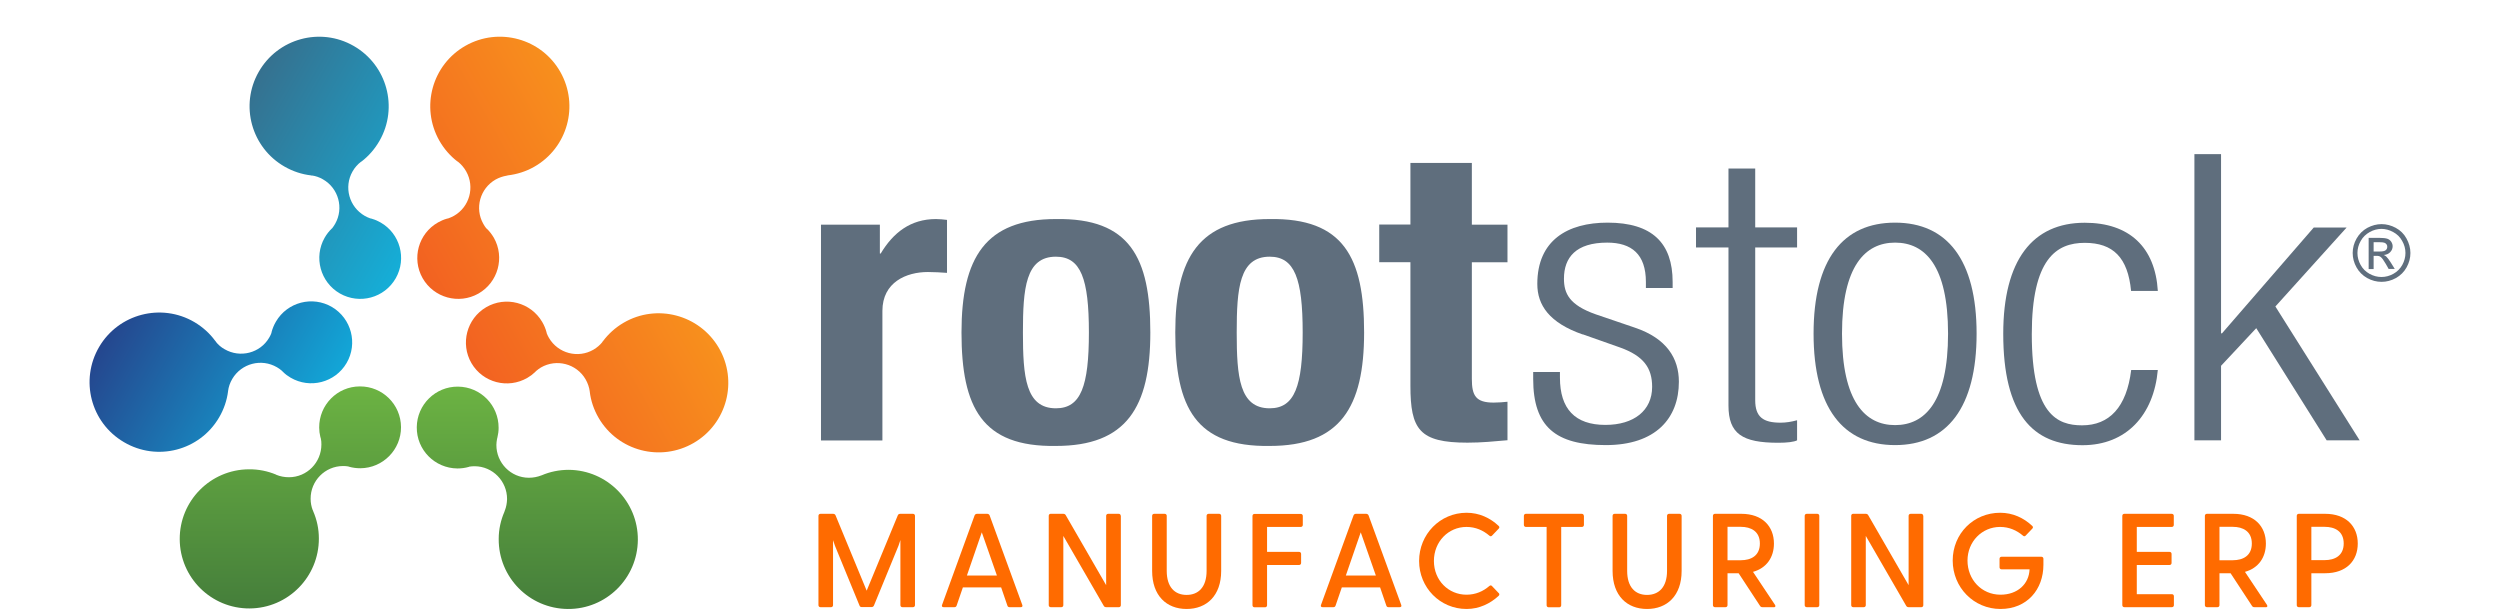 <?xml version="1.0" encoding="UTF-8"?>
<svg xmlns="http://www.w3.org/2000/svg" width="234" height="57" viewBox="0 0 234 57" fill="none">
  <g clip-path="url(#clip0_732_415)">
    <path d="M56.38 32.022C56.152 32.299 55.875 32.536 55.558 32.724C54.103 33.575 52.233 33.08 51.382 31.626C51.293 31.477 51.224 31.329 51.164 31.17V31.131C51.075 30.785 50.937 30.448 50.749 30.131C49.68 28.31 47.334 27.687 45.504 28.756C43.683 29.825 43.069 32.17 44.128 33.991C45.197 35.822 47.542 36.425 49.363 35.366C49.62 35.218 49.858 35.04 50.066 34.842L50.184 34.723C50.323 34.604 50.471 34.496 50.63 34.397C52.085 33.555 53.955 34.04 54.806 35.495C55.014 35.861 55.152 36.247 55.202 36.643V36.663C55.301 37.504 55.578 38.335 56.033 39.117C57.844 42.224 61.832 43.264 64.94 41.453C68.047 39.642 69.096 35.653 67.275 32.546C65.454 29.448 61.466 28.399 58.369 30.21C57.587 30.666 56.944 31.259 56.439 31.932L56.36 32.022H56.38Z" fill="url(#paint0_linear_732_415)"></path>
    <path d="M47.413 16.445C47.067 16.504 46.72 16.623 46.394 16.801C44.929 17.633 44.404 19.503 45.246 20.968C45.325 21.116 45.424 21.255 45.523 21.383L45.562 21.403C45.82 21.65 46.037 21.937 46.225 22.254C47.264 24.095 46.621 26.43 44.781 27.479C42.94 28.518 40.604 27.875 39.555 26.034C38.516 24.194 39.16 21.858 41 20.819C41.267 20.671 41.535 20.552 41.812 20.473L41.98 20.433C42.148 20.374 42.316 20.295 42.485 20.206C43.949 19.374 44.464 17.514 43.633 16.039C43.425 15.673 43.158 15.366 42.841 15.119H42.821C42.148 14.604 41.564 13.941 41.119 13.159C39.347 10.022 40.446 6.054 43.573 4.282C46.7 2.511 50.679 3.609 52.45 6.737C54.222 9.874 53.123 13.842 49.996 15.614C49.214 16.059 48.373 16.316 47.532 16.415L47.423 16.445H47.413Z" fill="url(#paint1_linear_732_415)"></path>
    <path d="M29.203 16.425C29.549 16.475 29.896 16.594 30.222 16.782C31.687 17.613 32.202 19.483 31.37 20.948C31.281 21.097 31.192 21.235 31.093 21.364L31.054 21.393C30.796 21.641 30.579 21.918 30.391 22.244C29.342 24.075 29.985 26.421 31.816 27.47C33.656 28.519 35.992 27.885 37.041 26.045C38.09 24.204 37.447 21.859 35.616 20.82C35.358 20.671 35.081 20.552 34.804 20.473L34.636 20.433C34.468 20.374 34.3 20.295 34.141 20.206C32.677 19.365 32.162 17.504 33.003 16.04C33.211 15.673 33.488 15.367 33.805 15.129H33.825C34.498 14.614 35.081 13.951 35.527 13.17C37.308 10.052 36.219 6.074 33.092 4.293C29.975 2.511 25.997 3.6 24.215 6.727C22.434 9.845 23.523 13.823 26.65 15.604C27.432 16.049 28.263 16.317 29.104 16.416L29.223 16.445L29.203 16.425Z" fill="url(#paint2_linear_732_415)"></path>
    <path d="M20.198 31.982C20.416 32.259 20.693 32.507 21.019 32.685C22.474 33.536 24.354 33.051 25.195 31.606C25.285 31.457 25.354 31.309 25.413 31.151V31.101C25.502 30.765 25.641 30.418 25.829 30.102C26.898 28.271 29.253 27.667 31.074 28.736C32.895 29.815 33.508 32.16 32.44 33.981C31.371 35.812 29.015 36.416 27.195 35.347C26.937 35.198 26.7 35.02 26.492 34.812L26.373 34.694C26.235 34.575 26.086 34.466 25.928 34.377C24.473 33.526 22.603 34.011 21.742 35.465C21.524 35.832 21.395 36.218 21.346 36.614V36.633C21.237 37.474 20.96 38.306 20.505 39.078C18.684 42.185 14.695 43.214 11.598 41.383C8.491 39.563 7.461 35.574 9.282 32.467C11.103 29.369 15.101 28.33 18.199 30.151C18.971 30.607 19.624 31.2 20.128 31.883L20.208 31.972L20.198 31.982Z" fill="url(#paint3_linear_732_415)"></path>
    <path d="M29.272 47.757C29.143 47.42 29.074 47.064 29.074 46.688C29.064 45.006 30.42 43.63 32.102 43.62C32.28 43.62 32.449 43.63 32.607 43.66L32.647 43.679C32.993 43.779 33.349 43.828 33.725 43.828C35.843 43.818 37.545 42.086 37.535 39.978C37.525 37.861 35.803 36.158 33.686 36.168C31.568 36.168 29.866 37.9 29.876 40.018C29.876 40.315 29.915 40.612 29.984 40.889L30.034 41.057C30.073 41.225 30.083 41.413 30.083 41.601C30.083 43.294 28.728 44.669 27.045 44.669C26.62 44.669 26.224 44.59 25.858 44.441L25.838 44.422C25.056 44.095 24.195 43.917 23.295 43.927C19.702 43.947 16.803 46.876 16.822 50.478C16.842 54.071 19.771 56.97 23.364 56.95C26.956 56.931 29.856 54.001 29.846 50.399C29.846 49.498 29.658 48.648 29.321 47.866L29.282 47.757H29.272Z" fill="url(#paint4_linear_732_415)"></path>
    <path d="M47.254 47.786C47.382 47.46 47.451 47.094 47.461 46.718C47.471 45.035 46.115 43.65 44.433 43.64C44.265 43.64 44.097 43.65 43.928 43.679L43.889 43.699C43.552 43.798 43.186 43.848 42.81 43.848C40.692 43.828 38.99 42.106 39.01 39.988C39.03 37.87 40.761 36.168 42.869 36.188C44.987 36.208 46.679 37.93 46.67 40.047C46.67 40.354 46.63 40.641 46.561 40.928L46.521 41.096C46.482 41.275 46.472 41.453 46.462 41.641C46.452 43.323 47.808 44.709 49.49 44.718C49.916 44.718 50.311 44.639 50.688 44.491H50.697C51.479 44.154 52.34 43.976 53.241 43.976C56.833 44.006 59.733 46.945 59.703 50.538C59.673 54.14 56.734 57.029 53.142 57C49.539 56.97 46.65 54.031 46.679 50.438C46.679 49.538 46.877 48.677 47.214 47.905L47.244 47.796L47.254 47.786Z" fill="url(#paint5_linear_732_415)"></path>
    <path d="M76.854 21.027H82.356V23.729H82.435C83.603 21.779 85.226 20.503 87.601 20.503C87.937 20.503 88.314 20.542 88.64 20.582V25.54C88.056 25.5 87.433 25.461 86.849 25.461C84.85 25.461 82.593 26.401 82.593 29.102V41.225H76.844V21.027H76.854Z" fill="#5F6E7D"></path>
    <path d="M98.833 20.503C105.751 20.394 107.671 24.105 107.671 31.121C107.671 38.138 105.425 41.74 98.833 41.74C91.916 41.849 89.996 38.138 89.996 31.121C89.996 24.105 92.243 20.503 98.833 20.503ZM98.833 38.217C101.169 38.217 101.921 36.148 101.921 31.121C101.921 26.094 101.169 24.026 98.833 24.026C95.993 24.026 95.746 26.994 95.746 31.121C95.746 35.248 95.993 38.217 98.833 38.217Z" fill="#5F6E7D"></path>
    <path d="M118.844 20.503C125.761 20.394 127.681 24.105 127.681 31.121C127.681 38.138 125.434 41.74 118.844 41.74C111.926 41.849 110.006 38.138 110.006 31.121C110.006 24.105 112.253 20.503 118.844 20.503ZM118.844 38.217C121.179 38.217 121.931 36.148 121.931 31.121C121.931 26.094 121.179 24.026 118.844 24.026C116.003 24.026 115.756 26.994 115.756 31.121C115.756 35.248 116.003 38.217 118.844 38.217Z" fill="#5F6E7D"></path>
    <path d="M132.015 15.248H137.765V21.027H141.1V24.55H137.765V35.466C137.765 37.039 138.141 37.683 139.804 37.683C140.259 37.683 140.724 37.643 141.1 37.603V41.206C139.843 41.315 138.686 41.433 137.35 41.433C132.847 41.433 132.015 40.196 132.015 36.099V24.541H129.096V21.017H132.015V15.238V15.248Z" fill="#5F6E7D"></path>
    <path d="M148.148 31.309C145.02 30.221 143.892 28.568 143.892 26.579C143.892 22.492 146.722 20.839 150.473 20.839C154.639 20.839 156.559 22.749 156.559 26.391V26.955H154.056V26.391C154.056 23.798 152.72 22.709 150.434 22.709C147.514 22.709 146.386 24.095 146.386 26.084C146.386 27.47 146.891 28.558 149.385 29.429L153.017 30.666C156.015 31.675 157.143 33.556 157.143 35.733C157.143 39.147 154.976 41.661 150.305 41.661C145.634 41.661 143.506 39.968 143.506 35.466V34.822H146.01V35.347C146.01 38.276 147.425 39.771 150.265 39.771C152.937 39.771 154.64 38.425 154.64 36.208C154.64 34.446 153.848 33.318 151.641 32.527L148.138 31.29L148.148 31.309Z" fill="#5F6E7D"></path>
    <path d="M161.785 23.165H158.746V21.284H161.785V15.772H164.288V21.284H168.207V23.165H164.288V37.465C164.288 39.038 165.04 39.563 166.663 39.563C167.158 39.563 167.663 39.484 168.207 39.335V41.215C167.92 41.364 167.287 41.443 166.456 41.443C163.081 41.443 161.785 40.612 161.785 37.95V23.165Z" fill="#5F6E7D"></path>
    <path d="M177.38 20.839C182.259 20.839 185.01 24.332 185.01 31.23C185.01 38.128 182.259 41.661 177.38 41.661C172.502 41.661 169.75 38.167 169.75 31.23C169.75 24.293 172.502 20.839 177.38 20.839ZM177.38 39.79C180.171 39.79 182.338 37.613 182.338 31.23C182.338 24.847 180.171 22.709 177.38 22.709C174.59 22.709 172.412 24.887 172.412 31.23C172.412 37.574 174.58 39.79 177.38 39.79Z" fill="#5F6E7D"></path>
    <path d="M201.973 34.615C201.597 38.861 199.014 41.671 194.926 41.671C190.255 41.671 187.504 38.742 187.504 31.241C187.504 24.333 190.255 20.849 195.134 20.849C199.301 20.849 201.725 23.136 201.973 27.233H199.469C199.172 24.115 197.796 22.73 195.134 22.73C192.472 22.73 190.176 24.234 190.176 31.29C190.176 38.791 192.551 39.811 194.887 39.811C197.43 39.811 199.053 38.118 199.479 34.635H201.982L201.973 34.615Z" fill="#5F6E7D"></path>
    <path d="M205.396 14.427H207.89V31.201H207.979L216.569 21.294H219.646L212.976 28.687L220.864 41.216H217.776L211.185 30.716L207.89 34.239V41.216H205.396V14.427Z" fill="#5F6E7D"></path>
    <path d="M222.913 20.978C223.368 20.978 223.814 21.096 224.239 21.324C224.675 21.562 225.011 21.888 225.248 22.324C225.486 22.759 225.615 23.204 225.615 23.679C225.615 24.154 225.496 24.59 225.258 25.025C225.021 25.451 224.684 25.787 224.259 26.025C223.833 26.262 223.378 26.381 222.913 26.381C222.448 26.381 221.993 26.262 221.567 26.025C221.142 25.787 220.805 25.451 220.568 25.025C220.33 24.6 220.211 24.145 220.211 23.679C220.211 23.214 220.33 22.759 220.577 22.324C220.825 21.888 221.161 21.562 221.587 21.324C222.022 21.096 222.458 20.978 222.913 20.978ZM222.913 21.423C222.537 21.423 222.161 21.522 221.805 21.72C221.448 21.918 221.161 22.195 220.963 22.551C220.756 22.917 220.657 23.294 220.657 23.679C220.657 24.065 220.756 24.442 220.954 24.798C221.151 25.154 221.429 25.431 221.785 25.629C222.141 25.827 222.517 25.926 222.903 25.926C223.289 25.926 223.665 25.827 224.021 25.629C224.378 25.431 224.655 25.154 224.853 24.798C225.051 24.442 225.15 24.065 225.15 23.679C225.15 23.294 225.051 22.907 224.843 22.551C224.645 22.185 224.358 21.908 224.002 21.72C223.645 21.522 223.269 21.423 222.893 21.423M221.706 25.174V22.264H222.705C223.042 22.264 223.289 22.294 223.447 22.343C223.596 22.393 223.724 22.492 223.814 22.62C223.903 22.759 223.952 22.898 223.952 23.046C223.952 23.264 223.873 23.442 223.724 23.6C223.576 23.759 223.368 23.848 223.121 23.867C223.22 23.907 223.309 23.966 223.368 24.026C223.487 24.145 223.626 24.333 223.794 24.6L224.15 25.174H223.576L223.319 24.718C223.111 24.362 222.953 24.135 222.824 24.046C222.735 23.976 222.616 23.947 222.448 23.947H222.171V25.184H221.706V25.174ZM222.171 23.541H222.745C223.022 23.541 223.2 23.501 223.299 23.422C223.398 23.343 223.447 23.234 223.447 23.096C223.447 23.006 223.428 22.927 223.378 22.868C223.329 22.799 223.259 22.749 223.18 22.72C223.091 22.69 222.943 22.67 222.705 22.67H222.171V23.551V23.541Z" fill="#5F6E7D"></path>
    <path d="M85.643 48.282V56.644C85.643 56.753 85.564 56.832 85.455 56.832H84.465C84.356 56.832 84.277 56.753 84.277 56.644V50.548L84.099 51.082L81.803 56.673C81.763 56.773 81.674 56.822 81.575 56.822H80.655C80.556 56.822 80.477 56.773 80.447 56.673L78.151 51.082L77.973 50.558V56.644C77.973 56.753 77.894 56.832 77.785 56.832H76.795C76.687 56.832 76.607 56.753 76.607 56.644V48.282C76.607 48.173 76.687 48.093 76.795 48.093H77.973C78.072 48.093 78.161 48.133 78.201 48.222L81.12 55.288L84.04 48.222C84.079 48.133 84.168 48.093 84.267 48.093H85.455C85.564 48.093 85.643 48.173 85.643 48.282Z" fill="#FF6B00"></path>
    <path d="M95.508 56.832H94.499C94.4 56.832 94.321 56.792 94.291 56.683L93.707 54.981H90.125L89.541 56.683C89.501 56.792 89.432 56.832 89.333 56.832H88.324C88.185 56.832 88.126 56.743 88.175 56.624L91.223 48.242C91.263 48.143 91.352 48.093 91.451 48.093H92.401C92.5 48.093 92.589 48.143 92.629 48.242L95.687 56.624C95.736 56.753 95.677 56.832 95.538 56.832H95.508ZM93.312 53.873L91.896 49.825L90.501 53.873H93.312Z" fill="#FF6B00"></path>
    <path d="M104.912 48.282V56.644C104.912 56.753 104.833 56.832 104.734 56.832H103.536C103.437 56.832 103.358 56.792 103.309 56.703L99.528 50.162V56.644C99.528 56.753 99.449 56.832 99.34 56.832H98.35C98.241 56.832 98.162 56.753 98.162 56.644V48.282C98.162 48.183 98.221 48.103 98.32 48.093H99.528C99.627 48.093 99.706 48.133 99.755 48.222L103.536 54.773V48.282C103.536 48.173 103.615 48.093 103.724 48.093H104.714C104.823 48.093 104.902 48.173 104.902 48.282H104.912Z" fill="#FF6B00"></path>
    <path d="M114.302 48.282V53.438C114.302 55.763 112.937 57 111.066 57C109.196 57 107.84 55.763 107.84 53.438V48.282C107.84 48.173 107.919 48.093 108.028 48.093H109.018C109.127 48.093 109.206 48.173 109.206 48.282V53.438C109.206 54.952 109.958 55.684 111.066 55.684C112.175 55.684 112.937 54.952 112.937 53.438V48.282C112.937 48.173 113.016 48.093 113.125 48.093H114.114C114.223 48.093 114.302 48.173 114.302 48.282Z" fill="#FF6B00"></path>
    <path d="M121.942 48.281V49.133C121.942 49.241 121.863 49.321 121.754 49.321H118.597V51.656H121.596C121.705 51.656 121.784 51.735 121.784 51.844V52.695C121.784 52.804 121.705 52.883 121.596 52.883H118.597V56.654C118.597 56.763 118.518 56.842 118.409 56.842H117.42C117.311 56.842 117.232 56.763 117.232 56.654V48.291C117.232 48.182 117.311 48.103 117.42 48.103H121.754C121.863 48.103 121.942 48.182 121.942 48.291V48.281Z" fill="#FF6B00"></path>
    <path d="M130.978 56.832H129.968C129.869 56.832 129.79 56.792 129.76 56.683L129.177 54.981H125.594L125.01 56.683C124.971 56.792 124.901 56.832 124.802 56.832H123.793C123.654 56.832 123.595 56.743 123.645 56.624L126.693 48.242C126.732 48.143 126.821 48.093 126.92 48.093H127.87C127.969 48.093 128.058 48.143 128.098 48.242L131.156 56.624C131.205 56.753 131.146 56.832 131.007 56.832H130.978ZM128.781 53.873L127.366 49.825L125.97 53.873H128.781Z" fill="#FF6B00"></path>
    <path d="M140.28 55.506C140.36 55.595 140.36 55.684 140.27 55.773C139.489 56.495 138.459 57 137.272 57C134.788 57 132.828 55.001 132.828 52.507C132.828 50.013 134.788 47.994 137.272 47.994C138.459 47.994 139.479 48.479 140.27 49.221C140.36 49.301 140.36 49.4 140.28 49.479L139.657 50.132C139.578 50.221 139.479 50.211 139.4 50.132C138.826 49.647 138.123 49.321 137.262 49.321C135.58 49.321 134.214 50.686 134.214 52.507C134.214 54.328 135.58 55.664 137.262 55.664C138.123 55.664 138.826 55.347 139.4 54.852C139.489 54.773 139.588 54.773 139.657 54.862L140.28 55.516V55.506Z" fill="#FF6B00"></path>
    <path d="M148.256 48.282V49.133C148.256 49.242 148.177 49.321 148.068 49.321H146.129V56.654C146.129 56.763 146.049 56.842 145.94 56.842H144.951C144.842 56.842 144.763 56.763 144.763 56.654V49.321H142.823C142.714 49.321 142.635 49.242 142.635 49.133V48.282C142.635 48.173 142.714 48.093 142.823 48.093H148.058C148.167 48.093 148.246 48.173 148.246 48.282H148.256Z" fill="#FF6B00"></path>
    <path d="M157.4 48.282V53.438C157.4 55.763 156.033 57 154.163 57C152.293 57 150.938 55.763 150.938 53.438V48.282C150.938 48.173 151.017 48.093 151.126 48.093H152.116C152.224 48.093 152.303 48.173 152.303 48.282V53.438C152.303 54.952 153.055 55.684 154.163 55.684C155.271 55.684 156.034 54.952 156.034 53.438V48.282C156.034 48.173 156.113 48.093 156.221 48.093H157.212C157.321 48.093 157.4 48.173 157.4 48.282Z" fill="#FF6B00"></path>
    <path d="M166.021 56.832H164.962C164.863 56.832 164.784 56.792 164.734 56.703L162.735 53.655H161.696V56.644C161.696 56.753 161.617 56.832 161.508 56.832H160.518C160.41 56.832 160.33 56.753 160.33 56.644V48.282C160.33 48.173 160.41 48.093 160.518 48.093H162.993C164.962 48.093 166.041 49.271 166.041 50.874C166.041 52.161 165.358 53.17 164.081 53.526L166.14 56.614C166.229 56.753 166.169 56.842 166.011 56.842L166.021 56.832ZM161.696 52.438H162.943C163.893 52.438 164.724 52.022 164.724 50.874C164.724 49.726 163.883 49.311 162.943 49.311H161.696V52.428V52.438Z" fill="#FF6B00"></path>
    <path d="M169.108 48.093H170.098C170.207 48.093 170.286 48.173 170.286 48.282V56.644C170.286 56.753 170.207 56.832 170.098 56.832H169.108C168.999 56.832 168.92 56.753 168.92 56.644V48.282C168.92 48.173 168.999 48.093 169.108 48.093Z" fill="#FF6B00"></path>
    <path d="M180.022 48.282V56.644C180.022 56.753 179.943 56.832 179.844 56.832H178.646C178.547 56.832 178.468 56.792 178.419 56.703L174.638 50.162V56.644C174.638 56.753 174.559 56.832 174.45 56.832H173.461C173.352 56.832 173.273 56.753 173.273 56.644V48.282C173.273 48.183 173.332 48.103 173.431 48.093H174.638C174.737 48.093 174.817 48.133 174.866 48.222L178.646 54.773V48.282C178.646 48.173 178.726 48.093 178.834 48.093H179.824C179.933 48.093 180.012 48.173 180.012 48.282H180.022Z" fill="#FF6B00"></path>
    <path d="M191.264 52.299V52.863C191.264 55.169 189.74 57 187.246 57C184.752 57 182.773 54.991 182.773 52.468C182.773 49.944 184.732 47.994 187.216 47.994C188.404 47.994 189.423 48.479 190.215 49.221C190.304 49.301 190.304 49.4 190.225 49.479L189.601 50.132C189.522 50.221 189.423 50.211 189.344 50.132C188.77 49.647 188.067 49.321 187.206 49.321C185.524 49.321 184.158 50.686 184.158 52.468C184.158 54.249 185.474 55.664 187.246 55.664C188.849 55.664 189.918 54.654 189.967 53.289H187.345C187.236 53.289 187.157 53.21 187.157 53.101V52.299C187.157 52.19 187.236 52.111 187.345 52.111H191.076C191.185 52.111 191.264 52.19 191.264 52.299Z" fill="#FF6B00"></path>
    <path d="M203.477 55.793V56.644C203.477 56.753 203.398 56.832 203.289 56.832H198.836C198.727 56.832 198.648 56.753 198.648 56.644V48.282C198.648 48.173 198.727 48.093 198.836 48.093H203.279C203.388 48.093 203.467 48.173 203.467 48.282V49.133C203.467 49.242 203.388 49.321 203.279 49.321H200.004V51.656H203.071C203.18 51.656 203.259 51.735 203.259 51.844V52.695C203.259 52.804 203.18 52.883 203.071 52.883H200.004V55.615H203.289C203.398 55.615 203.477 55.694 203.477 55.803V55.793Z" fill="#FF6B00"></path>
    <path d="M212.068 56.832H211.009C210.91 56.832 210.831 56.792 210.781 56.703L208.782 53.655H207.743V56.644C207.743 56.753 207.664 56.832 207.555 56.832H206.565C206.456 56.832 206.377 56.753 206.377 56.644V48.282C206.377 48.173 206.456 48.093 206.565 48.093H209.039C211.009 48.093 212.087 49.271 212.087 50.874C212.087 52.161 211.405 53.17 210.128 53.526L212.186 56.614C212.275 56.753 212.216 56.842 212.058 56.842L212.068 56.832ZM207.743 52.438H208.99C209.94 52.438 210.771 52.022 210.771 50.874C210.771 49.726 209.93 49.311 208.99 49.311H207.743V52.428V52.438Z" fill="#FF6B00"></path>
    <path d="M220.687 50.874C220.687 52.487 219.608 53.655 217.639 53.655H216.343V56.644C216.343 56.753 216.263 56.832 216.155 56.832H215.165C215.056 56.832 214.977 56.753 214.977 56.644V48.282C214.977 48.173 215.056 48.093 215.165 48.093H217.639C219.608 48.093 220.687 49.271 220.687 50.874ZM219.371 50.874C219.371 49.717 218.53 49.311 217.59 49.311H216.343V52.428H217.59C218.54 52.428 219.371 52.012 219.371 50.864V50.874Z" fill="#FF6B00"></path>
  </g>
  <defs>
    <linearGradient id="paint0_linear_732_415" x1="43.356" y1="41.73" x2="69.759" y2="27.014" gradientUnits="userSpaceOnUse">
      <stop stop-color="#F15822"></stop>
      <stop offset="1" stop-color="#F99B1C"></stop>
    </linearGradient>
    <linearGradient id="paint1_linear_732_415" x1="32.559" y1="22.353" x2="58.962" y2="7.637" gradientUnits="userSpaceOnUse">
      <stop stop-color="#F15822"></stop>
      <stop offset="1" stop-color="#F99B1C"></stop>
    </linearGradient>
    <linearGradient id="paint2_linear_732_415" x1="44.117" y1="22.522" x2="17.169" y2="7.163" gradientUnits="userSpaceOnUse">
      <stop stop-color="#0EBBE7"></stop>
      <stop offset="1" stop-color="#3F5F7A"></stop>
    </linearGradient>
    <linearGradient id="paint3_linear_732_415" x1="33.132" y1="41.789" x2="6.185" y2="26.44" gradientUnits="userSpaceOnUse">
      <stop stop-color="#0EBBE7"></stop>
      <stop offset="1" stop-color="#2A2C7A"></stop>
    </linearGradient>
    <linearGradient id="paint4_linear_732_415" x1="27.174" y1="31.735" x2="27.174" y2="61.8" gradientUnits="userSpaceOnUse">
      <stop stop-color="#74BE44"></stop>
      <stop offset="1" stop-color="#3C7239"></stop>
    </linearGradient>
    <linearGradient id="paint5_linear_732_415" x1="49.361" y1="31.725" x2="49.361" y2="61.809" gradientUnits="userSpaceOnUse">
      <stop stop-color="#74BE44"></stop>
      <stop offset="1" stop-color="#3C7239"></stop>
    </linearGradient>
    <clipPath id="clip0_732_415">
      <rect width="234" height="57" fill="white"></rect>
    </clipPath>
  </defs>
</svg>
